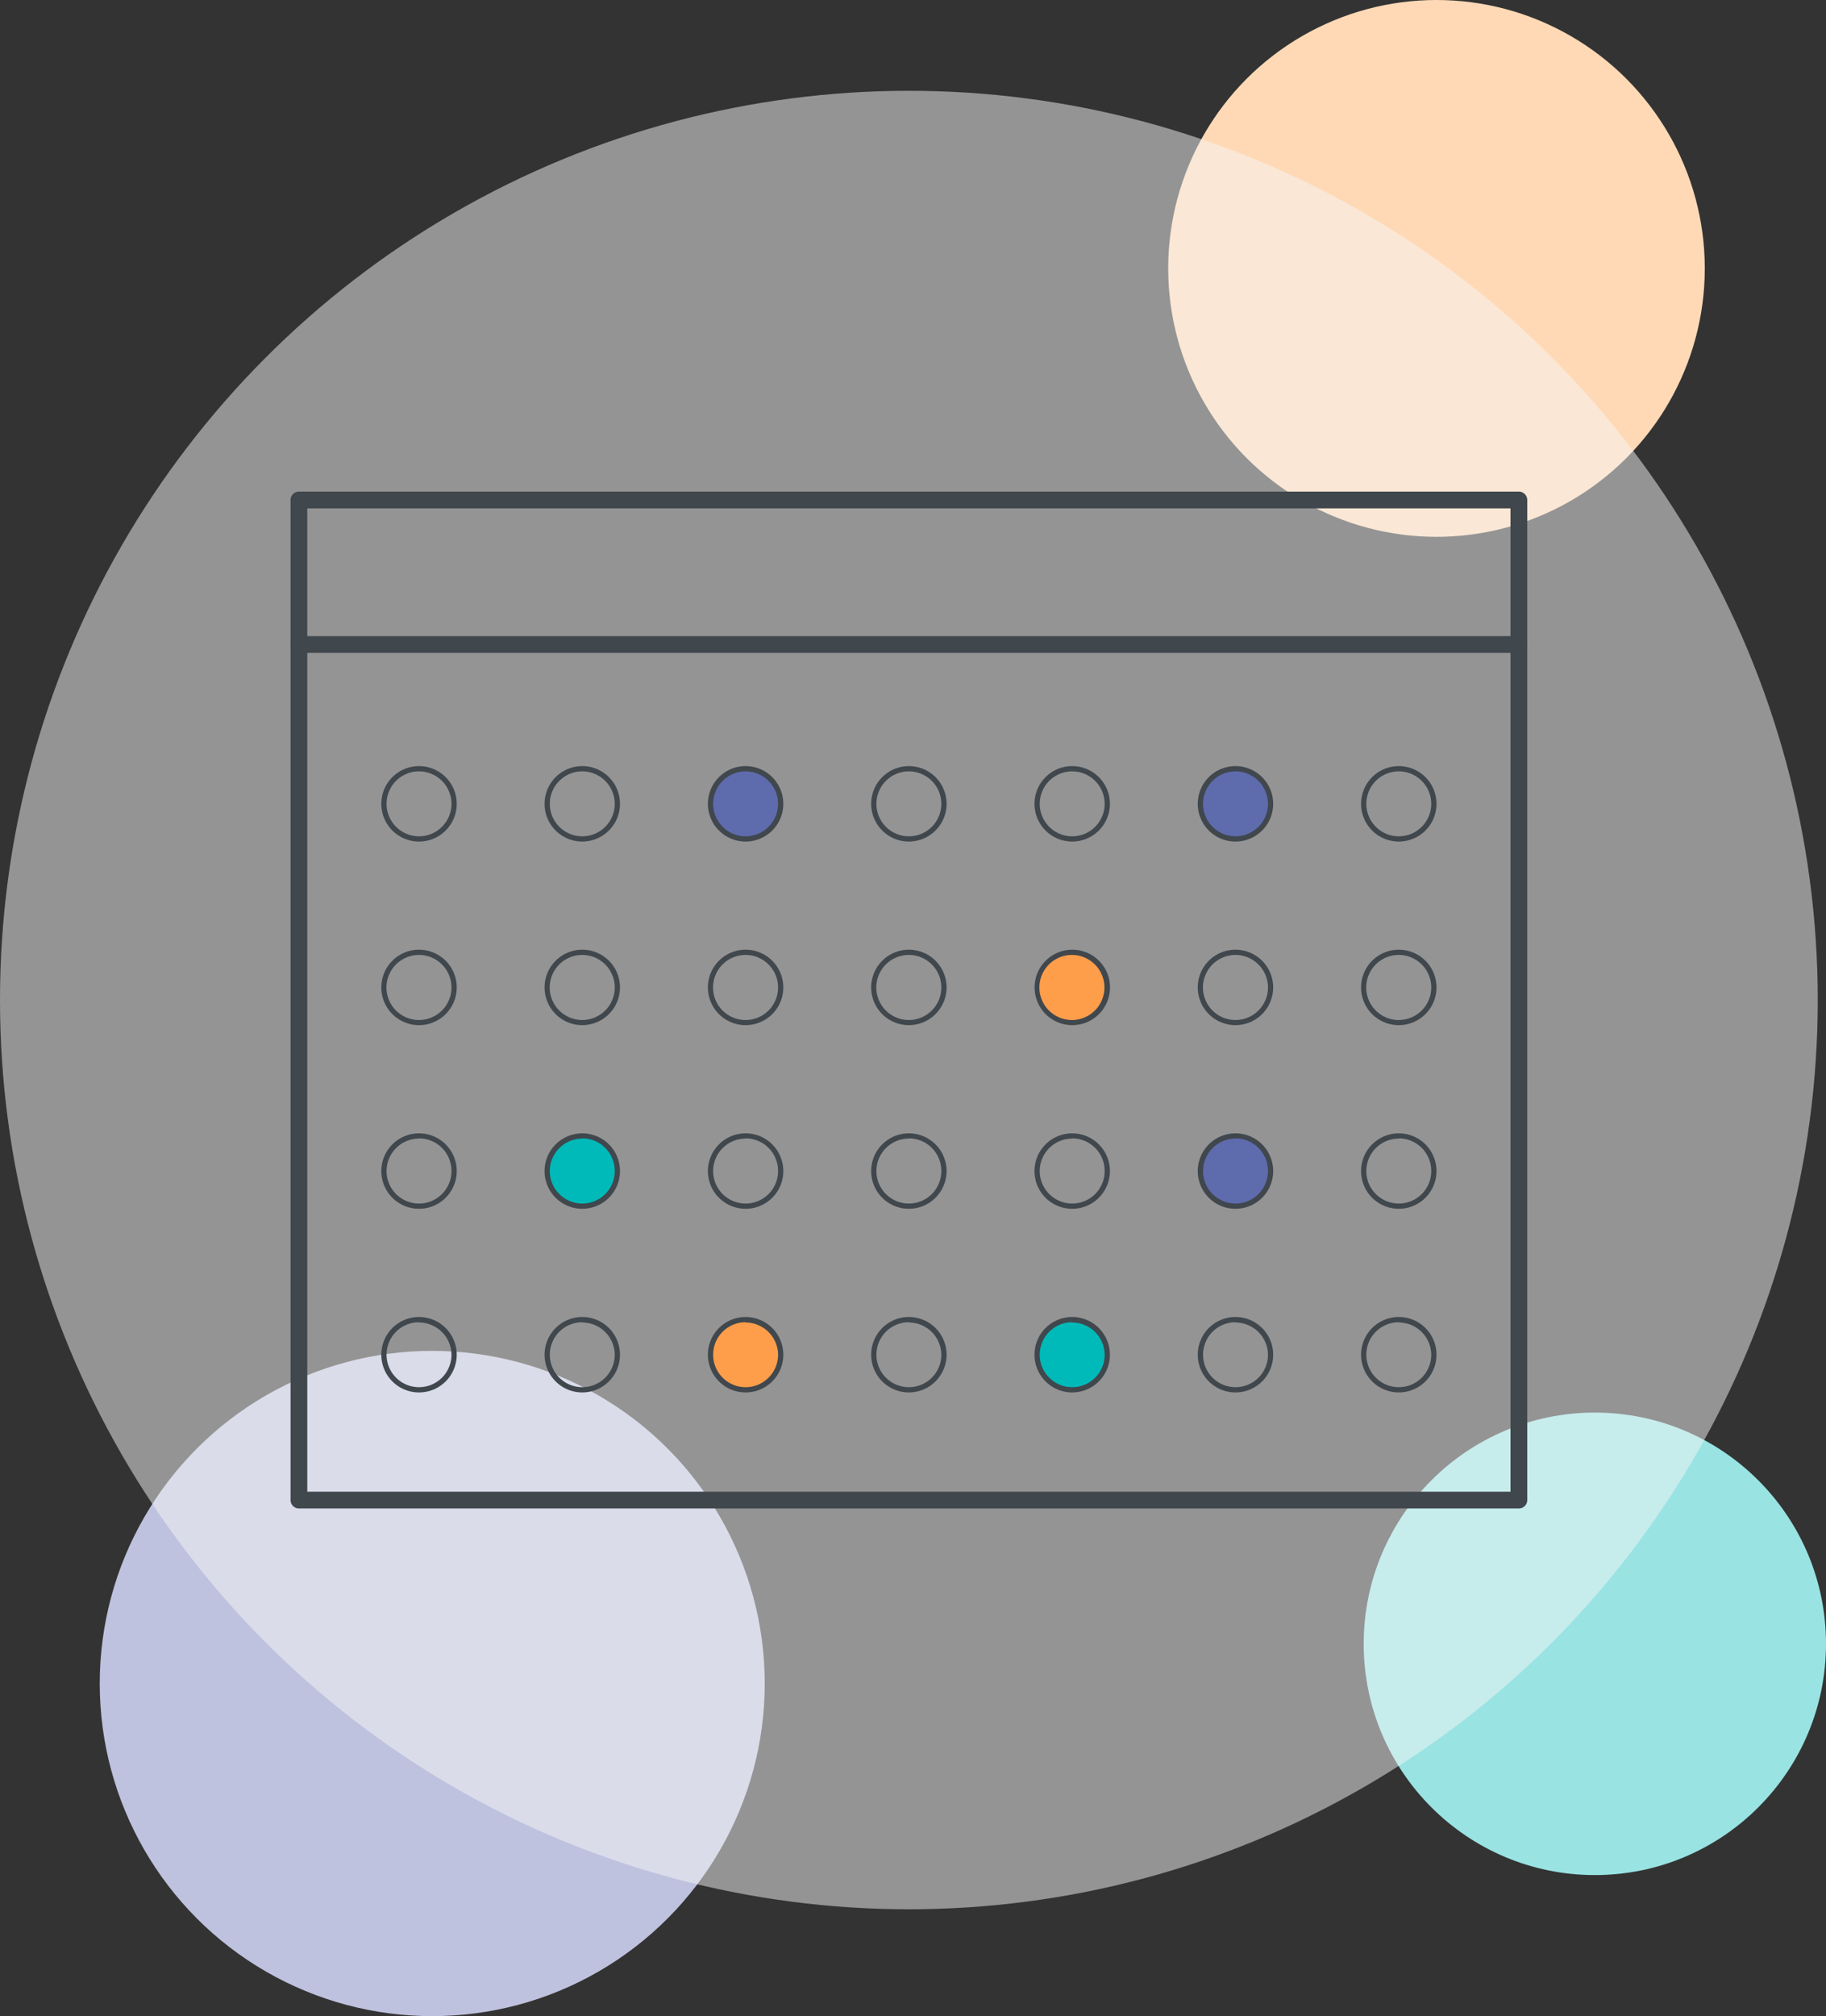 <svg xmlns="http://www.w3.org/2000/svg" viewBox="0 0 327.36 361.3"><rect x="0" y="0" width="327.36" height="361.3" fill="#333333" stroke="none"/><defs><style>.cls-1{fill:#99e3e3;}.cls-2{fill:#ffd9b5;}.cls-3{fill:#bfc2de;}.cls-4{fill:#f7f7f7;opacity:0.5;}.cls-5{fill:#40474d;}.cls-6{fill:#5e6bad;}.cls-7{fill:#ff9e4a;}.cls-8{fill:#00baba;}</style></defs><title>Asset 2</title><g id="Layer_2" data-name="Layer 2"><g id="Layer_1-2" data-name="Layer 1"><circle class="cls-1" cx="285.92" cy="294.58" r="41.44"/><circle class="cls-2" cx="257.53" cy="48.1" r="48.1"/><circle class="cls-3" cx="77.49" cy="301.69" r="59.61"/><circle class="cls-4" cx="162.94" cy="179.21" r="162.94"/><path class="cls-5" d="M272.3,270.32H53.59a1.5,1.5,0,0,1-1.5-1.5V89.6a1.5,1.5,0,0,1,1.5-1.5H272.3a1.5,1.5,0,0,1,1.5,1.5V268.82A1.5,1.5,0,0,1,272.3,270.32Zm-217.21-3H270.8V91.1H55.09Z"/><path class="cls-5" d="M272.3,117H53.59a1.5,1.5,0,0,1,0-3H272.3a1.5,1.5,0,0,1,0,3Z"/><path class="cls-5" d="M75.12,150.81a6.76,6.76,0,1,1,6.76-6.76A6.76,6.76,0,0,1,75.12,150.81Zm0-12.58a5.82,5.82,0,1,0,5.82,5.82A5.83,5.83,0,0,0,75.12,138.23Z"/><path class="cls-5" d="M104.39,150.81a6.76,6.76,0,1,1,6.76-6.76A6.77,6.77,0,0,1,104.39,150.81Zm0-12.58a5.82,5.82,0,1,0,5.82,5.82A5.83,5.83,0,0,0,104.39,138.23Z"/><circle class="cls-6" cx="133.67" cy="144.05" r="6.29"/><path class="cls-5" d="M133.67,150.81a6.76,6.76,0,1,1,6.76-6.76A6.76,6.76,0,0,1,133.67,150.81Zm0-12.58a5.82,5.82,0,1,0,5.82,5.82A5.83,5.83,0,0,0,133.67,138.23Z"/><path class="cls-5" d="M162.94,150.81a6.76,6.76,0,1,1,6.76-6.76A6.77,6.77,0,0,1,162.94,150.81Zm0-12.58a5.82,5.82,0,1,0,5.82,5.82A5.83,5.83,0,0,0,162.94,138.23Z"/><path class="cls-5" d="M192.22,150.81a6.76,6.76,0,1,1,6.76-6.76A6.76,6.76,0,0,1,192.22,150.81Zm0-12.58a5.82,5.82,0,1,0,5.82,5.82A5.83,5.83,0,0,0,192.22,138.23Z"/><circle class="cls-6" cx="221.49" cy="144.05" r="6.29"/><path class="cls-5" d="M221.5,150.81a6.76,6.76,0,1,1,6.75-6.76A6.76,6.76,0,0,1,221.5,150.81Zm0-12.58a5.82,5.82,0,1,0,5.82,5.82A5.83,5.83,0,0,0,221.5,138.23Z"/><path class="cls-5" d="M250.77,150.81a6.76,6.76,0,1,1,6.76-6.76A6.76,6.76,0,0,1,250.77,150.81Zm0-12.58a5.82,5.82,0,1,0,5.82,5.82A5.83,5.83,0,0,0,250.77,138.23Z"/><path class="cls-5" d="M75.12,183.71A6.76,6.76,0,1,1,81.88,177,6.76,6.76,0,0,1,75.12,183.71Zm0-12.58A5.83,5.83,0,1,0,80.94,177,5.83,5.83,0,0,0,75.12,171.13Z"/><path class="cls-5" d="M104.39,183.71a6.76,6.76,0,1,1,6.76-6.75A6.77,6.77,0,0,1,104.39,183.71Zm0-12.58a5.83,5.83,0,1,0,5.82,5.83A5.83,5.83,0,0,0,104.39,171.13Z"/><path class="cls-5" d="M133.67,183.71a6.76,6.76,0,1,1,6.76-6.75A6.76,6.76,0,0,1,133.67,183.71Zm0-12.58a5.83,5.83,0,1,0,5.82,5.83A5.83,5.83,0,0,0,133.67,171.13Z"/><path class="cls-5" d="M162.94,183.71A6.76,6.76,0,1,1,169.7,177,6.77,6.77,0,0,1,162.94,183.71Zm0-12.58a5.83,5.83,0,1,0,5.82,5.83A5.83,5.83,0,0,0,162.94,171.13Z"/><circle class="cls-7" cx="192.22" cy="176.96" r="6.29"/><path class="cls-5" d="M192.22,183.71A6.76,6.76,0,1,1,199,177,6.76,6.76,0,0,1,192.22,183.71Zm0-12.58A5.83,5.83,0,1,0,198,177,5.83,5.83,0,0,0,192.22,171.13Z"/><path class="cls-5" d="M221.5,183.71a6.76,6.76,0,1,1,6.75-6.75A6.76,6.76,0,0,1,221.5,183.71Zm0-12.58a5.83,5.83,0,1,0,5.82,5.83A5.84,5.84,0,0,0,221.5,171.13Z"/><path class="cls-5" d="M250.77,183.71a6.76,6.76,0,1,1,6.76-6.75A6.76,6.76,0,0,1,250.77,183.71Zm0-12.58a5.83,5.83,0,1,0,5.82,5.83A5.83,5.83,0,0,0,250.77,171.13Z"/><path class="cls-5" d="M75.12,216.62a6.76,6.76,0,1,1,6.76-6.76A6.76,6.76,0,0,1,75.12,216.62Zm0-12.58a5.82,5.82,0,1,0,5.82,5.82A5.83,5.83,0,0,0,75.12,204Z"/><circle class="cls-8" cx="104.39" cy="209.86" r="6.29"/><path class="cls-5" d="M104.39,216.62a6.76,6.76,0,1,1,6.76-6.76A6.77,6.77,0,0,1,104.39,216.62Zm0-12.58a5.82,5.82,0,1,0,5.82,5.82A5.83,5.83,0,0,0,104.39,204Z"/><path class="cls-5" d="M133.67,216.62a6.76,6.76,0,1,1,6.76-6.76A6.76,6.76,0,0,1,133.67,216.62Zm0-12.58a5.82,5.82,0,1,0,5.82,5.82A5.83,5.83,0,0,0,133.67,204Z"/><path class="cls-5" d="M162.94,216.62a6.76,6.76,0,1,1,6.76-6.76A6.77,6.77,0,0,1,162.94,216.62Zm0-12.58a5.82,5.82,0,1,0,5.82,5.82A5.83,5.83,0,0,0,162.94,204Z"/><path class="cls-5" d="M192.22,216.62a6.76,6.76,0,1,1,6.76-6.76A6.76,6.76,0,0,1,192.22,216.62Zm0-12.58a5.82,5.82,0,1,0,5.82,5.82A5.83,5.83,0,0,0,192.22,204Z"/><circle class="cls-6" cx="221.49" cy="209.86" r="6.29"/><path class="cls-5" d="M221.5,216.62a6.76,6.76,0,1,1,6.75-6.76A6.76,6.76,0,0,1,221.5,216.62Zm0-12.58a5.82,5.82,0,1,0,5.82,5.82A5.83,5.83,0,0,0,221.5,204Z"/><path class="cls-5" d="M250.77,216.62a6.76,6.76,0,1,1,6.76-6.76A6.76,6.76,0,0,1,250.77,216.62Zm0-12.58a5.82,5.82,0,1,0,5.82,5.82A5.83,5.83,0,0,0,250.77,204Z"/><path class="cls-5" d="M75.12,249.53a6.76,6.76,0,1,1,6.76-6.76A6.76,6.76,0,0,1,75.12,249.53Zm0-12.58a5.82,5.82,0,1,0,5.82,5.82A5.83,5.83,0,0,0,75.12,237Z"/><path class="cls-5" d="M104.39,249.53a6.76,6.76,0,1,1,6.76-6.76A6.77,6.77,0,0,1,104.39,249.53Zm0-12.58a5.82,5.82,0,1,0,5.82,5.82A5.83,5.83,0,0,0,104.39,237Z"/><circle class="cls-7" cx="133.67" cy="242.77" r="6.29"/><path class="cls-5" d="M133.67,249.53a6.76,6.76,0,1,1,6.76-6.76A6.76,6.76,0,0,1,133.67,249.53Zm0-12.58a5.82,5.82,0,1,0,5.82,5.82A5.83,5.83,0,0,0,133.67,237Z"/><path class="cls-5" d="M162.94,249.53a6.76,6.76,0,1,1,6.76-6.76A6.77,6.77,0,0,1,162.94,249.53Zm0-12.58a5.82,5.82,0,1,0,5.82,5.82A5.83,5.83,0,0,0,162.94,237Z"/><circle class="cls-8" cx="192.22" cy="242.77" r="6.29"/><path class="cls-5" d="M192.22,249.53a6.76,6.76,0,1,1,6.76-6.76A6.76,6.76,0,0,1,192.22,249.53Zm0-12.58a5.82,5.82,0,1,0,5.82,5.82A5.83,5.83,0,0,0,192.22,237Z"/><path class="cls-5" d="M221.5,249.53a6.76,6.76,0,1,1,6.75-6.76A6.76,6.76,0,0,1,221.5,249.53Zm0-12.58a5.82,5.82,0,1,0,5.82,5.82A5.83,5.83,0,0,0,221.5,237Z"/><path class="cls-5" d="M250.77,249.53a6.76,6.76,0,1,1,6.76-6.76A6.76,6.76,0,0,1,250.77,249.53Zm0-12.58a5.82,5.82,0,1,0,5.82,5.82A5.83,5.83,0,0,0,250.77,237Z"/></g></g></svg>